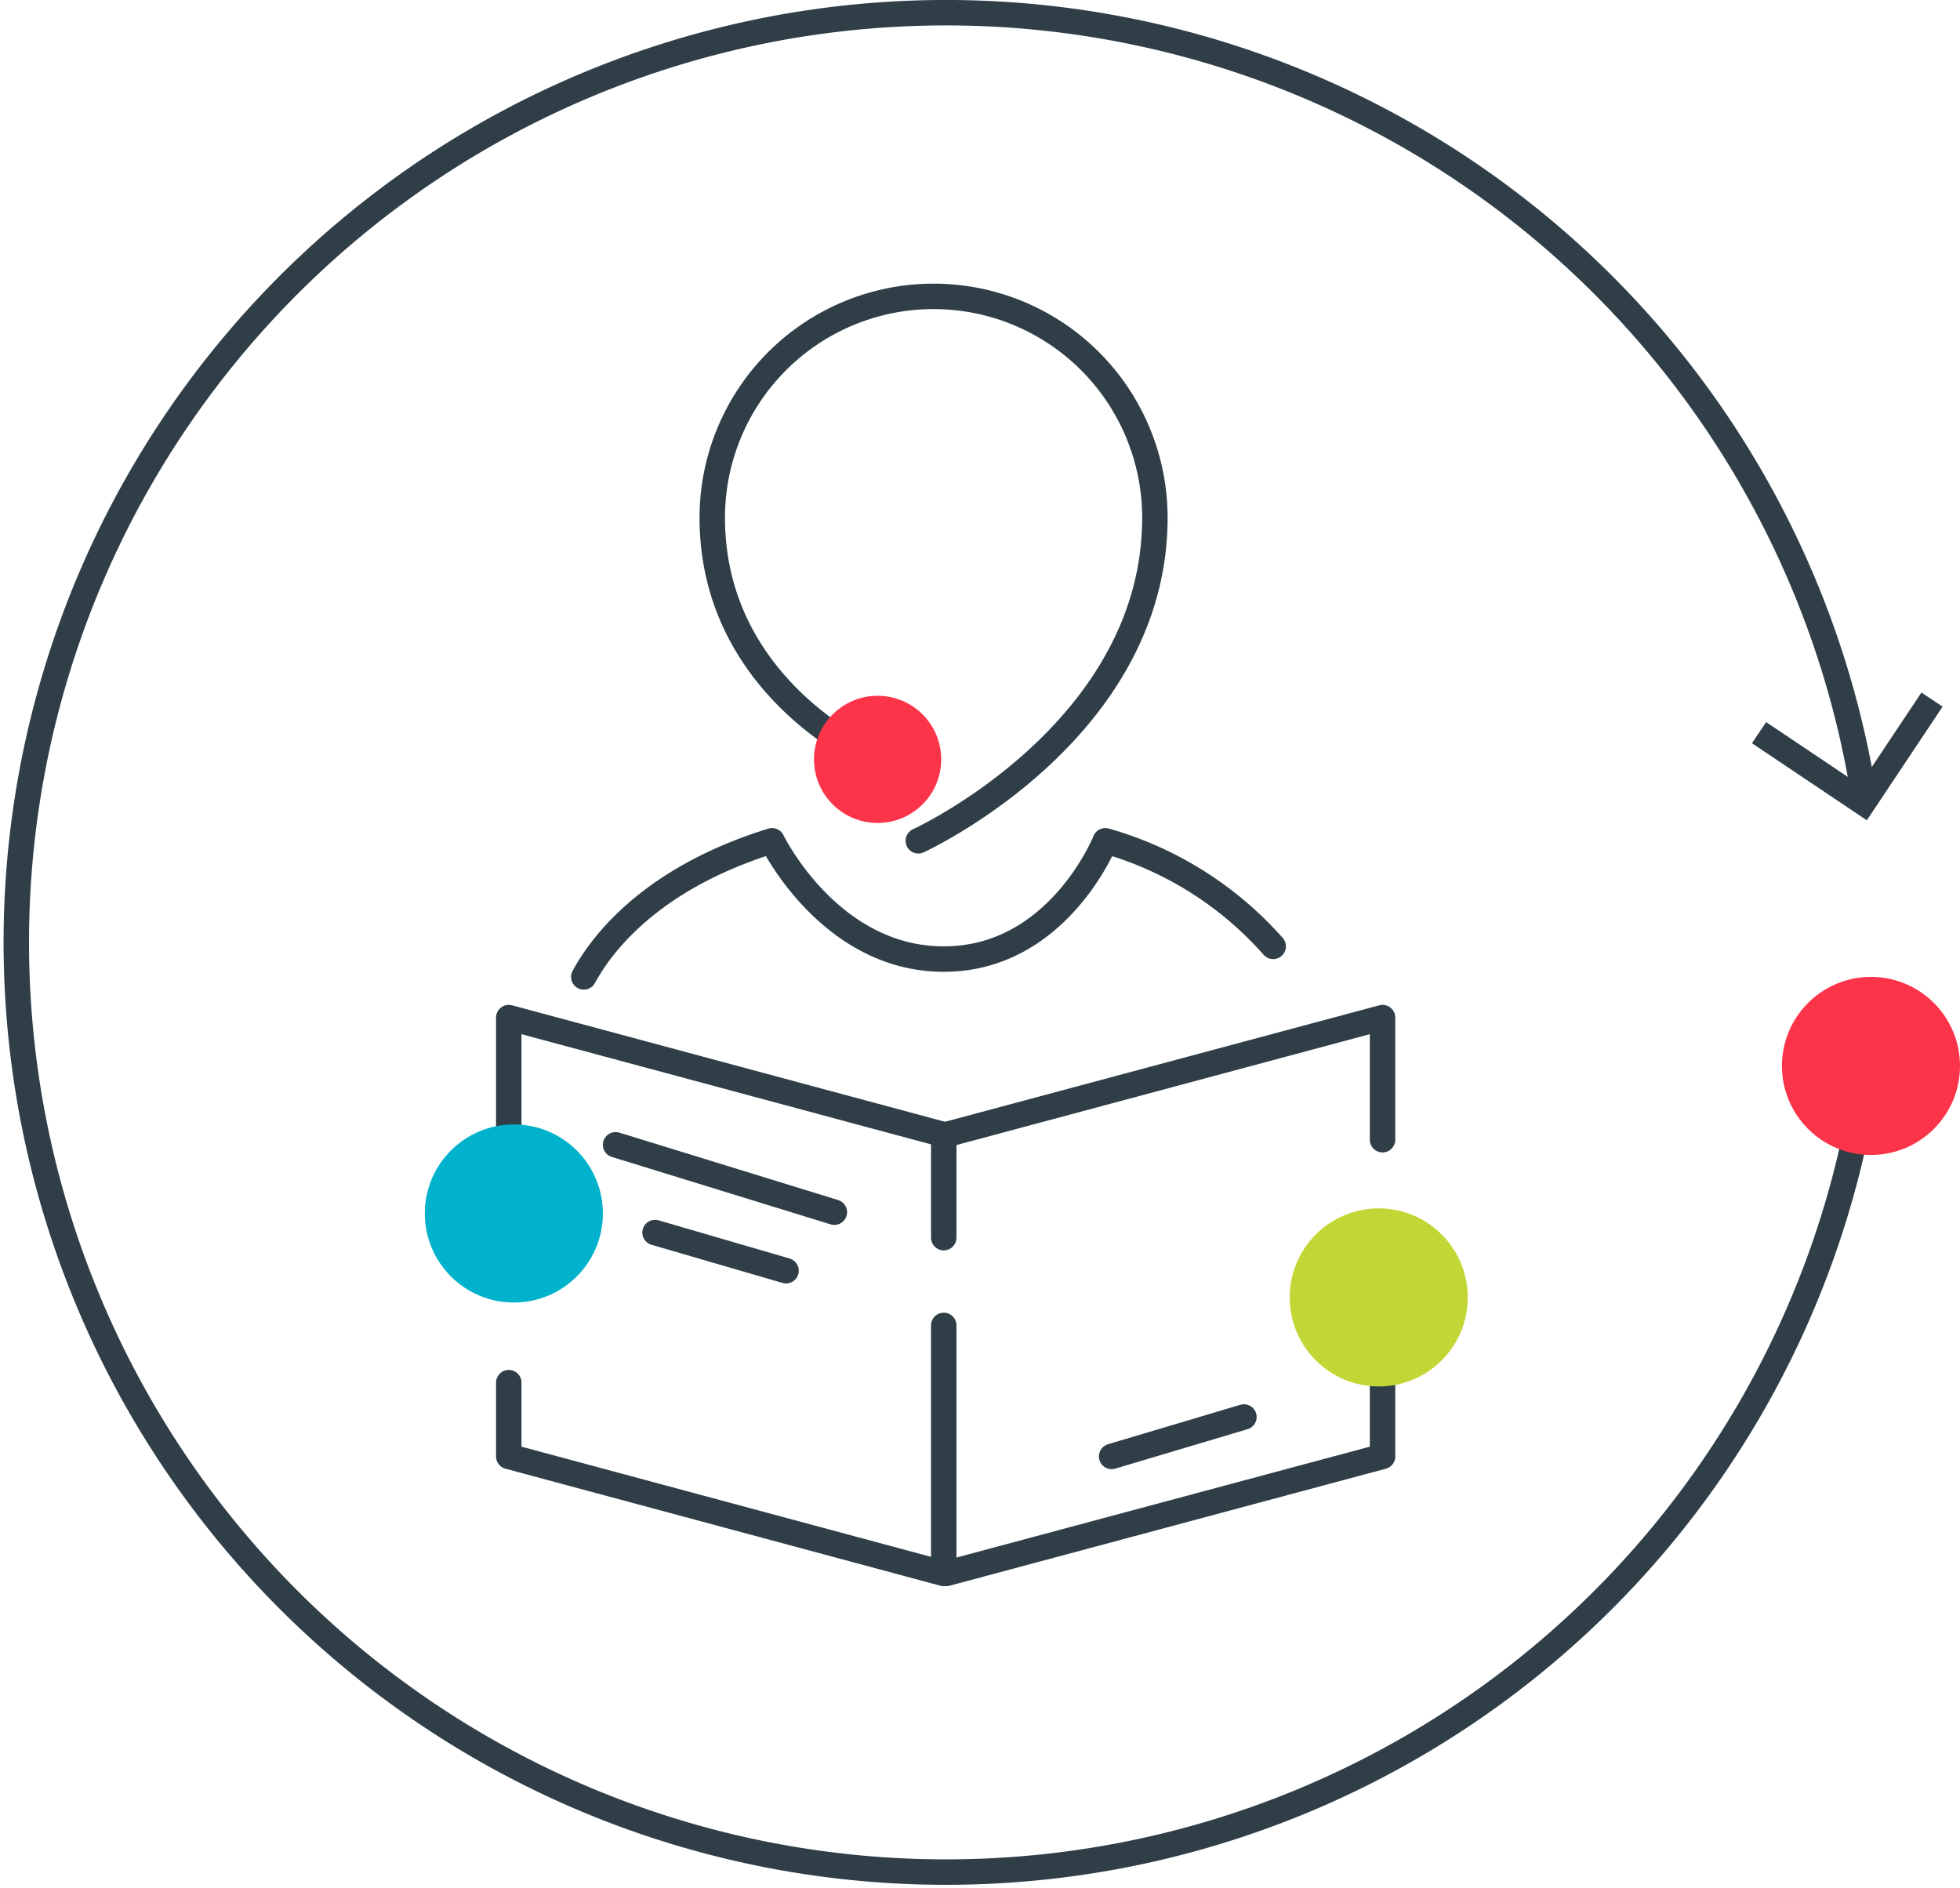 <svg id="Layer_1" data-name="Layer 1" xmlns="http://www.w3.org/2000/svg" viewBox="0 0 154.1 148.4"><title>01_small_engaged</title><path d="M215.6,151.2a73.09,73.09,0,1,1-.2-21" transform="translate(-68.8 -67.3)" style="fill:none;stroke:#303e48;stroke-miterlimit:10;stroke-width:2px"/><polyline points="138.3 57.6 146.5 63.1 151.9 55" style="fill:none;stroke:#303e48;stroke-miterlimit:10;stroke-width:2px"/><circle cx="147.1" cy="83.8" r="7" style="fill:#fb3449"/><path d="M141,133.4s18.6-8.5,18.6-25.4a17.4,17.4,0,1,0-34.8,0c0,13.4,12.5,18.8,12.5,18.8" transform="translate(-68.8 -67.3)" style="fill:none;stroke:#2f3e47;stroke-linecap:round;stroke-linejoin:round;stroke-width:2px"/><path d="M114.7,144.1c1.3-2.4,5.1-7.7,14.8-10.7,0,0,4.5,9.3,13.5,9.3s12.7-9.3,12.7-9.3a27.65,27.65,0,0,1,13.2,8.3" transform="translate(-68.8 -67.3)" style="fill:none;stroke:#2f3e47;stroke-linecap:round;stroke-linejoin:round;stroke-width:2px"/><polyline points="74.2 104.2 74.2 123.7 40 114.5 40 108.7" style="fill:none;stroke:#2f3e47;stroke-linecap:round;stroke-linejoin:round;stroke-width:2px"/><polyline points="40 97.1 40 80 74.2 89.2 74.2 97.3" style="fill:none;stroke:#2f3e47;stroke-linecap:round;stroke-linejoin:round;stroke-width:2px"/><polyline points="74.4 123.7 108.7 114.5 108.7 101.1" style="fill:none;stroke:#2f3e47;stroke-linecap:round;stroke-linejoin:round;stroke-width:2px"/><polyline points="108.7 89.6 108.7 80 74.4 89.2" style="fill:none;stroke:#2f3e47;stroke-linecap:round;stroke-linejoin:round;stroke-width:2px"/><line x1="48.4" y1="90" x2="65.6" y2="95.3" style="fill:none;stroke:#2f3e47;stroke-linecap:round;stroke-miterlimit:10;stroke-width:2px"/><line x1="87.4" y1="114.5" x2="97.8" y2="111.4" style="fill:none;stroke:#2f3e47;stroke-linecap:round;stroke-miterlimit:10;stroke-width:2px"/><line x1="51.5" y1="96.9" x2="61.8" y2="99.9" style="fill:none;stroke:#2f3e47;stroke-linecap:round;stroke-miterlimit:10;stroke-width:2px"/><circle cx="108.4" cy="102" r="7" style="fill:#c2d735"/><circle cx="40.4" cy="95.4" r="7" style="fill:#00b2cb"/><circle cx="69" cy="59.7" r="5" style="fill:#fb3449"/></svg>